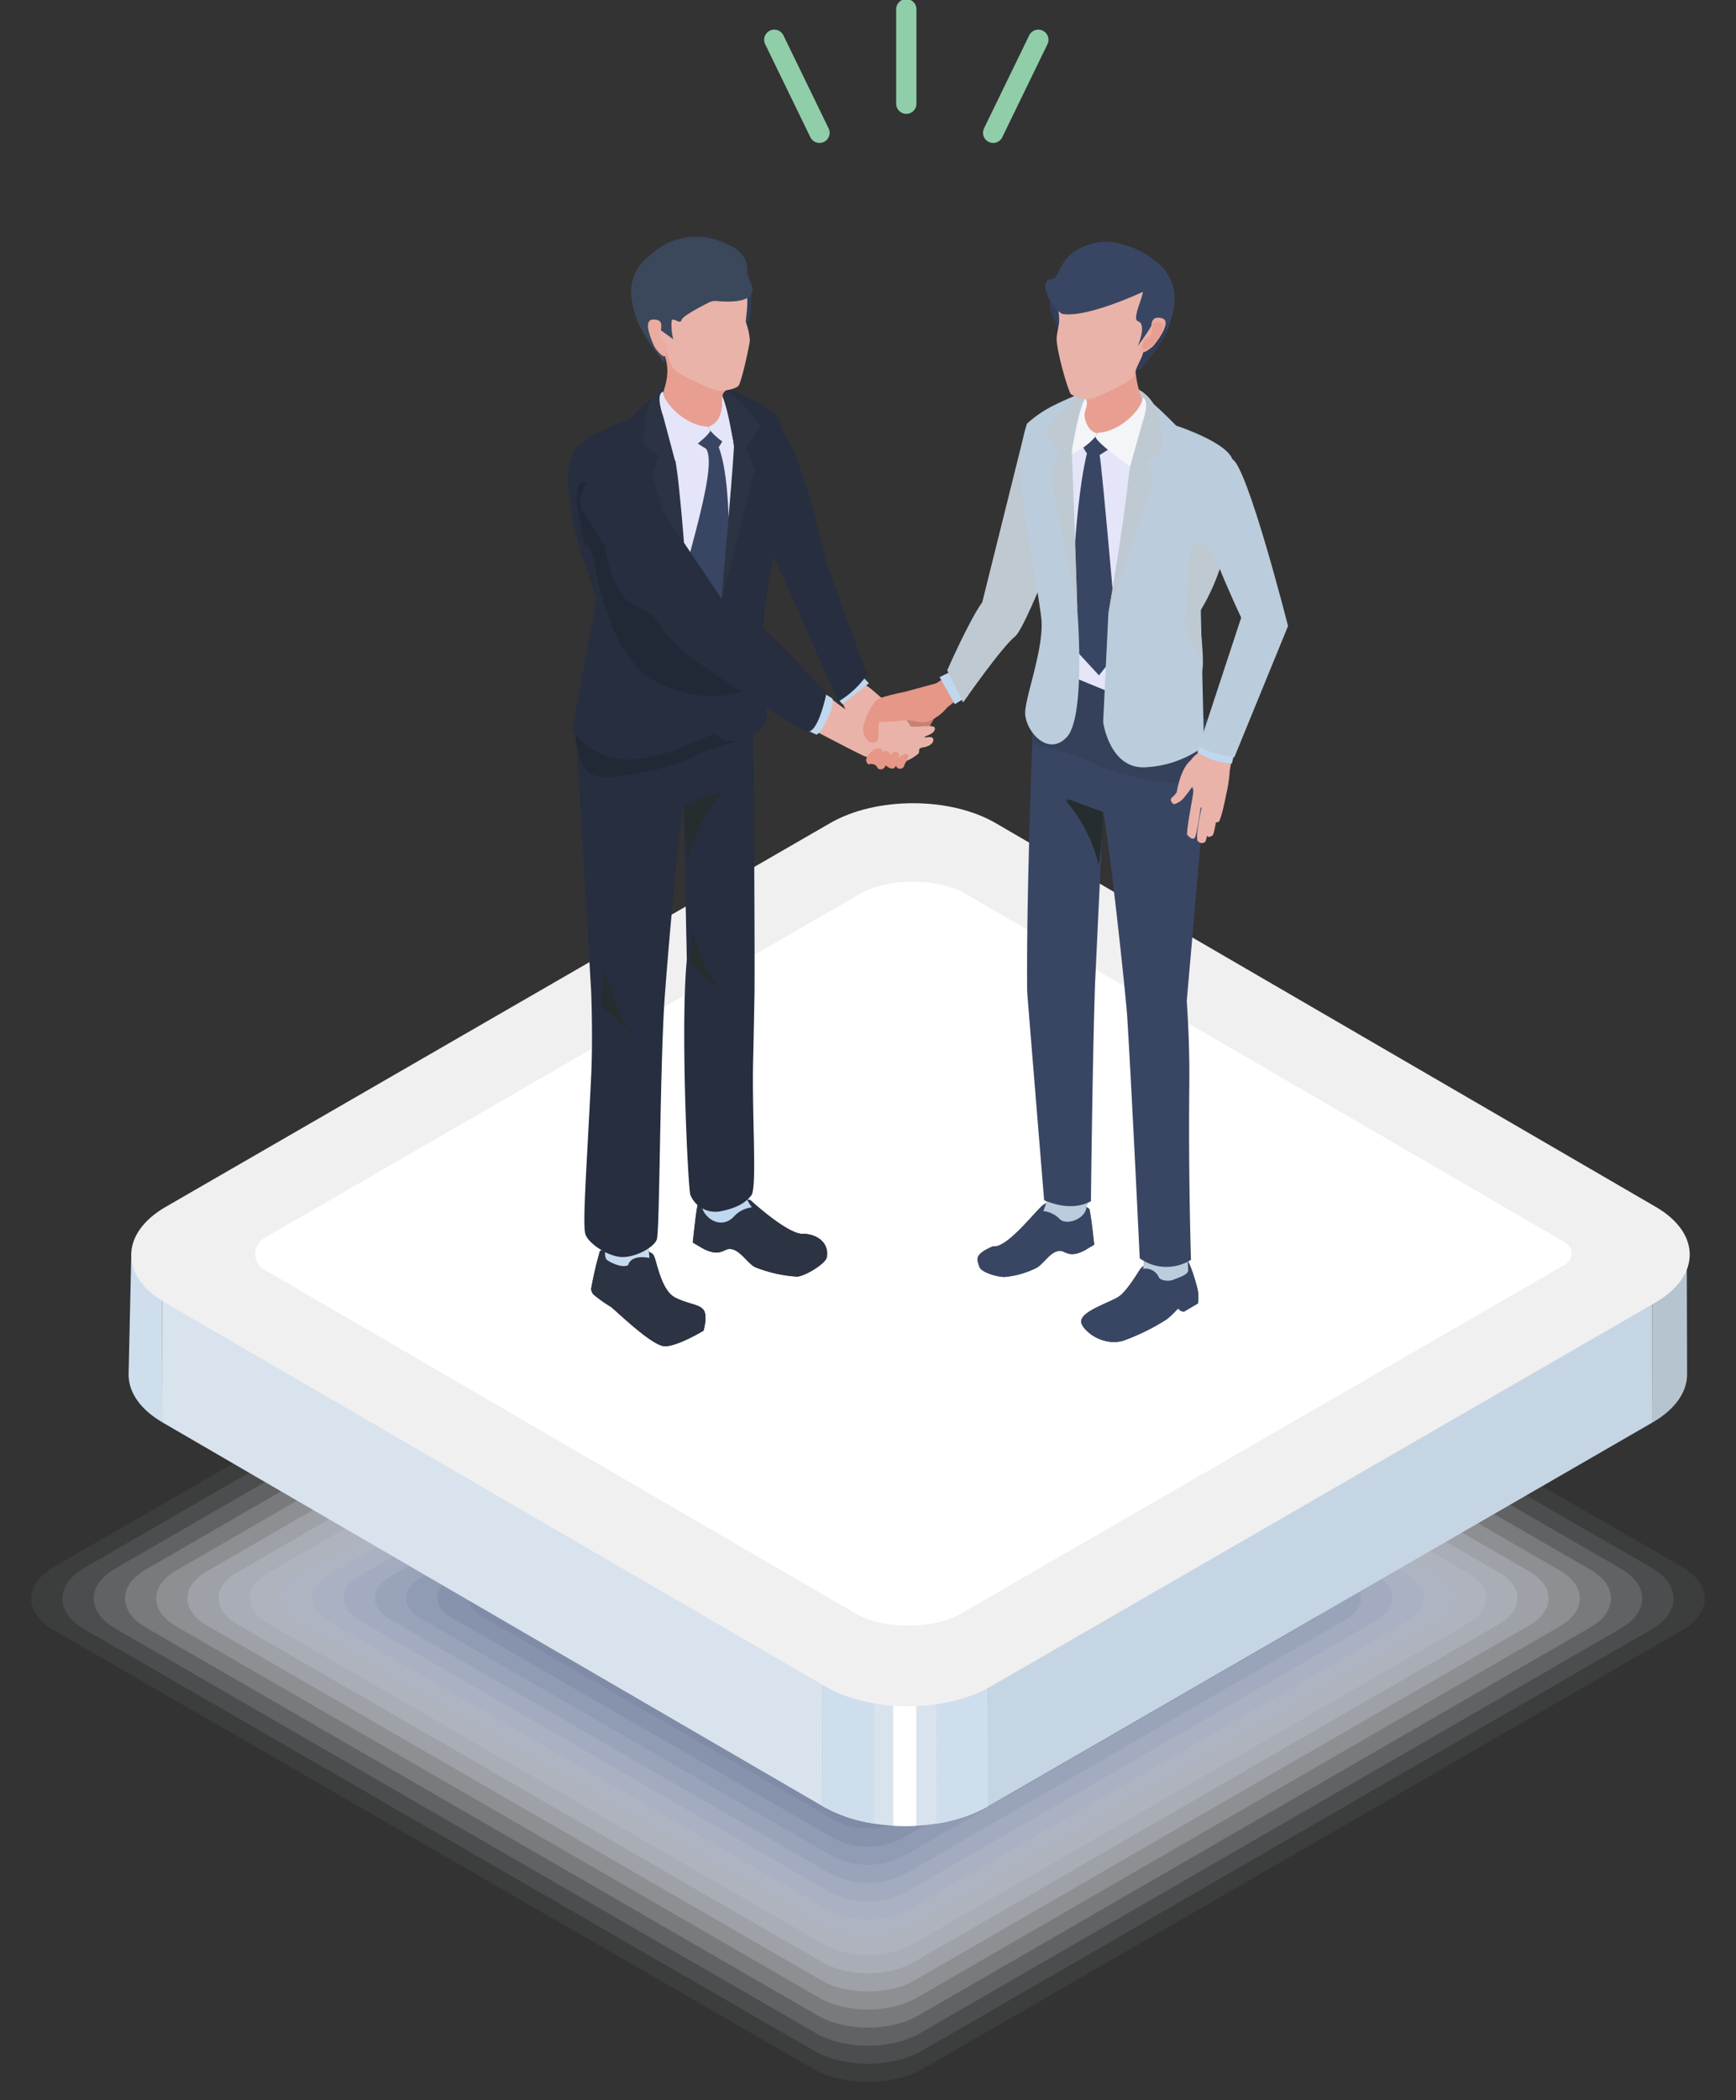<svg data-name="グループ 4608" xmlns="http://www.w3.org/2000/svg" width="315.451" height="381.446"><rect width="100%" height="100%" fill="#333333" stroke="none"/><defs><clipPath id="a"><path data-name="長方形 2958" fill="none" d="M0 0h315.451v381.446H0z"/></clipPath><clipPath id="b"><path data-name="長方形 2956" fill="none" d="M0 0h315.451v182.126H0z"/></clipPath><clipPath id="c"><path data-name="長方形 2935" fill="none" d="M0 0h304.099v175.571H0z"/></clipPath><clipPath id="d"><path data-name="長方形 2936" fill="none" d="M0 0h292.747v169.017H0z"/></clipPath><clipPath id="e"><path data-name="長方形 2937" fill="none" d="M0 0h281.394v162.463H0z"/></clipPath><clipPath id="f"><path data-name="長方形 2938" fill="none" d="M0 0h270.042v155.909H0z"/></clipPath><clipPath id="g"><path data-name="長方形 2939" fill="none" d="M0 0h258.69v149.354H0z"/></clipPath><clipPath id="h"><path data-name="長方形 2940" fill="none" d="M0 0h247.338v142.8H0z"/></clipPath><clipPath id="i"><path data-name="長方形 2941" fill="none" d="M0 0h235.985v136.247H0z"/></clipPath><clipPath id="j"><path data-name="長方形 2942" fill="none" d="M0 0h224.633v129.692H0z"/></clipPath><clipPath id="k"><path data-name="長方形 2943" fill="none" d="M0 0h213.281v123.138H0z"/></clipPath><clipPath id="l"><path data-name="長方形 2944" fill="none" d="M0 0h201.929v116.584H0z"/></clipPath><clipPath id="m"><path data-name="長方形 2945" fill="none" d="M0 0h190.576v110.03H0z"/></clipPath><clipPath id="n"><path data-name="長方形 2946" fill="none" d="M0 0h179.225v103.475H0z"/></clipPath><clipPath id="o"><path data-name="長方形 2947" fill="none" d="M0 0h167.872v96.921H0z"/></clipPath><clipPath id="p"><path data-name="長方形 2948" fill="none" d="M0 0h156.52v90.367H0z"/></clipPath><clipPath id="q"><path data-name="長方形 2949" fill="none" d="M0 0h145.168v83.812H0z"/></clipPath><clipPath id="r"><path data-name="長方形 2950" fill="none" d="M0 0h133.815v77.258H0z"/></clipPath><clipPath id="s"><path data-name="長方形 2951" fill="none" d="M0 0h122.463v70.704H0z"/></clipPath><clipPath id="t"><path data-name="長方形 2952" fill="none" d="M0 0h111.11v64.15H0z"/></clipPath><clipPath id="u"><path data-name="長方形 2953" fill="none" d="M0 0h99.759v57.595H0z"/></clipPath><clipPath id="v"><path data-name="長方形 2954" fill="none" d="M0 0h88.406v51.041H0z"/></clipPath><clipPath id="w"><path data-name="長方形 2955" fill="none" d="M0 0h77.054v44.487H0z"/></clipPath></defs><g data-name="グループ 4607"><g data-name="グループ 4606"><g data-name="グループ 4605" clip-path="url(#a)"><g data-name="グループ 4604"><g data-name="グループ 4603"><g data-name="グループ 4602" clip-path="url(#b)" transform="translate(0 199.32)"><g data-name="グループ 4541"><g data-name="グループ 4540"><g data-name="グループ 4539" clip-path="url(#c)" transform="translate(5.676 3.268)" opacity=".048"><path data-name="パス 4110" d="M299.958 93.56L162.05 173.179c-5.523 3.189-14.477 3.189-20 0L4.142 93.56c-5.523-3.188-5.523-8.358 0-11.546L142.051 2.391c5.522-3.188 14.476-3.188 20 0l137.908 79.621c5.523 3.188 5.523 8.358 0 11.546" fill="#f4f5f7"/></g></g></g><g data-name="グループ 4544"><g data-name="グループ 4543"><g data-name="グループ 4542" clip-path="url(#d)" transform="translate(11.352 6.536)" opacity=".095"><path data-name="パス 4111" d="M288.729 90.11l-132.654 76.587c-5.358 3.093-14.045 3.093-19.4 0L4.019 90.11c-5.359-3.093-5.359-8.109 0-11.2L136.672 2.323c5.359-3.093 14.046-3.093 19.4 0L288.726 78.91c5.358 3.093 5.358 8.109 0 11.2" fill="#ebecf1"/></g></g></g><g data-name="グループ 4547"><g data-name="グループ 4546"><g data-name="グループ 4545" clip-path="url(#e)" transform="translate(17.028 9.803)" opacity=".143"><path data-name="パス 4112" d="M277.498 86.661l-127.4 73.554c-5.194 3-13.615 3-18.808 0L3.89 86.661c-5.194-3-5.194-7.86 0-10.858l127.4-73.554c5.194-3 13.615-3 18.808 0l127.4 73.554c5.194 3 5.194 7.86 0 10.858" fill="#e2e5eb"/></g></g></g><g data-name="グループ 4550"><g data-name="グループ 4549"><g data-name="グループ 4548" clip-path="url(#f)" transform="translate(22.704 13.071)" opacity=".19"><path data-name="パス 4113" d="M266.27 83.212l-122.143 70.52c-5.029 2.9-13.183 2.9-18.212 0L3.772 83.212c-5.03-2.9-5.03-7.611 0-10.515l122.142-70.52c5.03-2.9 13.184-2.9 18.212 0L266.27 72.702c5.03 2.9 5.03 7.611 0 10.515" fill="#d9dde5"/></g></g></g><g data-name="グループ 4553"><g data-name="グループ 4552"><g data-name="グループ 4551" clip-path="url(#g)" transform="translate(28.381 16.339)" opacity=".238"><path data-name="パス 4114" d="M255.041 79.762l-116.889 67.486c-4.865 2.808-12.753 2.808-17.617 0L3.652 79.762c-4.865-2.809-4.865-7.362 0-10.171L120.54 2.106c4.865-2.808 12.753-2.808 17.617 0l116.888 67.485c4.865 2.809 4.865 7.362 0 10.171" fill="#d1d5df"/></g></g></g><g data-name="グループ 4556"><g data-name="グループ 4555"><g data-name="グループ 4554" clip-path="url(#h)" transform="translate(34.057 19.606)" opacity=".286"><path data-name="パス 4115" d="M243.813 76.314l-111.632 64.451c-4.7 2.713-12.322 2.713-17.022 0L3.523 76.314c-4.7-2.713-4.7-7.113 0-9.828L115.155 2.035c4.7-2.713 12.322-2.713 17.022 0l111.636 64.451c4.7 2.714 4.7 7.114 0 9.828" fill="#c8cdd9"/></g></g></g><g data-name="グループ 4559"><g data-name="グループ 4558"><g data-name="グループ 4557" clip-path="url(#i)" transform="translate(39.733 22.874)" opacity=".333"><path data-name="パス 4116" d="M232.583 72.866l-106.378 61.417c-4.536 2.619-11.891 2.619-16.426 0L3.401 72.866c-4.536-2.619-4.536-6.865 0-9.484L109.778 1.965c4.536-2.619 11.891-2.619 16.426 0l106.379 61.416c4.536 2.62 4.536 6.866 0 9.484" fill="#bfc6d3"/></g></g></g><g data-name="グループ 4562"><g data-name="グループ 4561"><g data-name="グループ 4560" clip-path="url(#j)" transform="translate(45.409 26.142)" opacity=".381"><path data-name="パス 4117" d="M221.354 69.416l-101.121 58.383a17.5 17.5 0 01-15.831 0L3.279 69.416c-4.372-2.524-4.372-6.616 0-9.14L104.401 1.892a17.5 17.5 0 0115.831 0l101.122 58.384c4.372 2.524 4.372 6.616 0 9.14" fill="#b6becd"/></g></g></g><g data-name="グループ 4565"><g data-name="グループ 4564"><g data-name="グループ 4563" clip-path="url(#k)" transform="translate(51.085 29.41)" opacity=".429"><path data-name="パス 4118" d="M210.125 65.97l-95.867 55.349a16.837 16.837 0 01-15.236 0L3.155 65.97c-4.208-2.429-4.208-6.367 0-8.8L99.022 1.821a16.837 16.837 0 0115.236 0l95.867 55.349c4.208 2.429 4.208 6.367 0 8.8" fill="#aeb6c8"/></g></g></g><g data-name="グループ 4568"><g data-name="グループ 4567"><g data-name="グループ 4566" clip-path="url(#l)" transform="translate(56.761 32.677)" opacity=".476"><path data-name="パス 4119" d="M198.897 62.519l-90.612 52.314a16.179 16.179 0 01-14.641 0L3.032 62.519c-4.043-2.334-4.043-6.118 0-8.453L93.644 1.752a16.179 16.179 0 0114.641 0l90.612 52.314c4.043 2.334 4.043 6.118 0 8.453" fill="#a5adc2"/></g></g></g><g data-name="グループ 4571"><g data-name="グループ 4570"><g data-name="グループ 4569" clip-path="url(#m)" transform="translate(62.437 35.944)" opacity=".524"><path data-name="パス 4120" d="M187.668 59.07l-85.357 49.28a15.521 15.521 0 01-14.046 0L2.909 59.07c-3.879-2.24-3.879-5.87 0-8.109l85.356-49.28a15.521 15.521 0 0114.046 0l85.357 49.28c3.879 2.24 3.879 5.87 0 8.109" fill="#9ca6bc"/></g></g></g><g data-name="グループ 4574"><g data-name="グループ 4573"><g data-name="グループ 4572" clip-path="url(#n)" transform="translate(68.113 39.213)" opacity=".571"><path data-name="パス 4121" d="M176.439 55.62l-80.1 46.246a14.862 14.862 0 01-13.451 0L2.788 55.62c-3.714-2.144-3.714-5.621 0-7.766l80.1-46.246a14.863 14.863 0 0113.451 0l80.1 46.246c3.714 2.145 3.714 5.622 0 7.766" fill="#939fb6"/></g></g></g><g data-name="グループ 4577"><g data-name="グループ 4576"><g data-name="グループ 4575" clip-path="url(#o)" transform="translate(73.79 42.48)" opacity=".619"><path data-name="パス 4122" d="M165.209 52.171L90.363 95.384a14.21 14.21 0 01-12.856 0L2.662 52.171c-3.55-2.049-3.55-5.372 0-7.422L77.508 1.537a14.21 14.21 0 0112.856 0l74.846 43.212c3.55 2.05 3.55 5.373 0 7.422" fill="#8b97b0"/></g></g></g><g data-name="グループ 4580"><g data-name="グループ 4579"><g data-name="グループ 4578" clip-path="url(#p)" transform="translate(79.466 45.748)" opacity=".667"><path data-name="パス 4123" d="M153.98 48.723L84.386 88.901a13.55 13.55 0 01-12.26 0L2.538 48.723c-3.385-1.954-3.385-5.123 0-7.078L72.129 1.466a13.55 13.55 0 0112.26 0l69.591 40.179c3.386 1.954 3.386 5.123 0 7.078" fill="#838faa"/></g></g></g><g data-name="グループ 4583"><g data-name="グループ 4582"><g data-name="グループ 4581" clip-path="url(#q)" transform="translate(85.142 49.016)" opacity=".714"><path data-name="パス 4124" d="M142.757 45.273l-64.34 37.144a12.892 12.892 0 01-11.665 0L2.416 45.273c-3.221-1.86-3.221-4.875 0-6.734L66.751 1.394a12.892 12.892 0 0111.665 0l64.341 37.145c3.221 1.86 3.221 4.875 0 6.734" fill="#7c88a4"/></g></g></g><g data-name="グループ 4586"><g data-name="グループ 4585"><g data-name="グループ 4584" clip-path="url(#r)" transform="translate(90.818 52.283)" opacity=".762"><path data-name="パス 4125" d="M131.522 41.824l-59.081 34.11a12.232 12.232 0 01-11.069 0L2.291 41.824c-3.056-1.765-3.056-4.626 0-6.391l59.081-34.11a12.232 12.232 0 0111.069 0l59.081 34.11c3.057 1.765 3.057 4.626 0 6.391" fill="#73809f"/></g></g></g><g data-name="グループ 4589"><g data-name="グループ 4588"><g data-name="グループ 4587" clip-path="url(#s)" transform="translate(96.494 55.551)" opacity=".81"><path data-name="パス 4126" d="M120.298 38.38l-53.83 31.072a11.573 11.573 0 01-10.474 0L2.169 38.38c-2.893-1.67-2.893-4.377 0-6.047L55.998 1.252a11.579 11.579 0 0110.474 0l53.826 31.076c2.892 1.67 2.892 4.377 0 6.047" fill="#6b7a99"/></g></g></g><g data-name="グループ 4592"><g data-name="グループ 4591"><g data-name="グループ 4590" clip-path="url(#t)" transform="translate(102.171 58.818)" opacity=".857"><path data-name="パス 4127" d="M109.068 34.927l-48.57 28.042a10.921 10.921 0 01-9.879 0L2.049 34.927c-2.728-1.575-2.728-4.128 0-5.7l48.57-28.042a10.921 10.921 0 019.879 0l48.57 28.042c2.728 1.575 2.728 4.128 0 5.7" fill="#637293"/></g></g></g><g data-name="グループ 4595"><g data-name="グループ 4594"><g data-name="グループ 4593" clip-path="url(#u)" transform="translate(107.846 62.087)" opacity=".905"><path data-name="パス 4128" d="M97.839 31.477L54.524 56.485a10.261 10.261 0 01-9.283 0L1.924 31.477c-2.564-1.48-2.564-3.88 0-5.359L45.239 1.107a10.255 10.255 0 019.283 0l43.317 25.011c2.564 1.48 2.564 3.88 0 5.359" fill="#5b6c8d"/></g></g></g><g data-name="グループ 4598"><g data-name="グループ 4597"><g data-name="グループ 4596" clip-path="url(#v)" transform="translate(113.523 65.354)" opacity=".952"><path data-name="パス 4129" d="M86.609 28.028L48.55 50.002a9.6 9.6 0 01-8.689 0L1.799 28.028c-2.4-1.385-2.4-3.631 0-5.016L39.858 1.038a9.6 9.6 0 018.689 0l38.062 21.974c2.4 1.385 2.4 3.631 0 5.016" fill="#536488"/></g></g></g><g data-name="グループ 4601"><g data-name="グループ 4600"><g data-name="グループ 4599" clip-path="url(#w)" transform="translate(119.198 68.622)"><path data-name="パス 4130" d="M75.38 24.581L42.58 43.52a8.945 8.945 0 01-8.093 0l-32.8-18.939c-2.235-1.29-2.235-3.382 0-4.672L34.487.97a8.945 8.945 0 018.093 0l32.8 18.939c2.235 1.29 2.235 3.382 0 4.672" fill="#4b5c82"/></g></g></g></g></g></g><path data-name="パス 4131" d="M23.365 249.731l.5-22.265c.008 3.128 1.494 3.44 5.6 5.825l.071 25.077c-4.106-2.386-6.159-5.509-6.169-8.637" fill="#cfdeed"/><path data-name="パス 4132" d="M149.427 303.009l.071 25.077-119.965-69.718-.071-25.077z" fill="#d9e3ed"/><path data-name="パス 4133" d="M306.496 224.531l.071 25.077c.009 3.169-2.083 6.343-6.272 8.761l-.071-25.077c4.189-2.418 6.281-5.592 6.272-8.761" fill="#b6c4d0"/><path data-name="パス 4134" d="M300.224 233.292l.071 25.077-120.744 69.712-.071-25.077z" fill="#c6d5e3"/><path data-name="パス 4135" d="M179.48 303.004l.071 25.077c-8.323 4.805-21.78 4.81-30.049 0l-.071-25.072c8.269 4.805 21.726 4.8 30.049-.005" fill="#d9e3ed"/><path data-name="パス 4136" d="M166.497 306.554v25.078a36.516 36.516 0 01-4.19-.008v-25.075a37.569 37.569 0 004.19 0" fill="#fff"/><path data-name="パス 4137" d="M158.84 306.168l.022 25.077a27.051 27.051 0 01-9.357-3.154l-.074-25.077a27.038 27.038 0 009.41 3.154" fill="#cfdeed"/><path data-name="パス 4138" d="M179.553 328.08a27.438 27.438 0 01-9.411 3.165l-.022-25.088a27.346 27.346 0 009.357-3.154z" fill="#cfdeed"/><path data-name="パス 4139" d="M180.028 306.329c-8.324 4.805-21.781 4.811-30.049.005L30.011 236.617c-8.269-4.806-8.216-12.6.108-17.406L150.862 149.5c8.324-4.805 21.771-4.805 30.041 0l119.967 69.718c8.271 4.805 8.227 12.6-.1 17.4z" fill="#f0f0f0"/><path data-name="パス 4140" d="M48.042 230.63a3.326 3.326 0 01.009-5.757c21.838-12.624 108.3-62.55 108.3-62.55 5-2.888 14.077-2.894 19.035-.012l109.048 63.4a2.286 2.286 0 01-.005 3.955l-109.841 63.439c-5.007 2.891-14.084 2.9-19.042.017 0 0-85.777-49.854-107.5-62.493" fill="#fff"/><path data-name="パス 4141" d="M159.35 134.001c-.354-.089-.278-2.779.164-3.213a3.929 3.929 0 011.738-.885c1-.251 2.278-.448 2.382-.457 1.211-.1 2.243.629 3.072-2.047.147-.472 3.425 2.224 3.405 2.367a35.531 35.531 0 01-3.127 5.074c-1.491.536-7.363-.771-7.635-.839" fill="#c88072"/><path data-name="パス 4142" d="M164 136.406c-.676.636-1.451.758-2.289-.4a11.351 11.351 0 01-1.108-2.737c-.221-.973.229-3.113 1.292-2.614.979-.257 2.782 5.113 2.106 5.749" fill="#e9b3a9"/><path data-name="パス 4143" d="M161.456 127.664c-1.24-.491-4.367-4.21-5.632-3.632a10.433 10.433 0 00-2.869 2.7c-.3.828 1.889 4.072 2.2 4.886a34.369 34.369 0 001.845 3.72s.949 1.075 1.739.716a13.373 13.373 0 001.757-.819c1.646-1.066 1.954-2.774 2.314-4.646a3.394 3.394 0 00-1.354-2.92" fill="#e9b3a9"/><path data-name="パス 4144" d="M158.822 135.767a2.43 2.43 0 002.331 1.4c.891.4 1.2-.254 1.615-.989 0 0-1.633-2.466-3.142-2.5a1.44 1.44 0 00-.8 2.093" fill="#e9b3a9"/><path data-name="パス 4145" d="M158.725 135.366c-.03 1.214 2.869 2.109 2.575 1.4-.312-.75-.636-.6-1.242-1.169-.69-.65-1.171-.676-1.333-.23" fill="#e9b3a9"/><path data-name="パス 4146" d="M158.922 135.283a3.6 3.6 0 00-1.85.047c-.145.083.744 1.151.917 1.268.444.3 2.127.735 2.472.308s-.625-1.349-1.539-1.624" fill="#e9b3a9"/><path data-name="パス 4147" d="M158.072 127.013c1.837-.385 2.386-.688 4.755 1.611.487.474 4.121 4.372 2.641 4.846-.7.223-1.7-.51-2.056-.935-.949-1.13-1.893-.35-3.24-.88-1.751-.69-2.15-2.98-2.1-4.641" fill="#e9b3a9"/><path data-name="パス 4148" d="M157.888 124.123l-4.818 3.793-1.012-1.268a16.407 16.407 0 004.415-4.054z" fill="#bfd7ef"/><path data-name="パス 4149" d="M152.319 127.436a16.612 16.612 0 005.254-4.911l-7.568-20.744s-4.755-22.705-9.247-24.776-3.47-1.607-7.933 1.219c-2.578 1.633 9.964 27.635 9.964 27.635z" fill="#262e3f"/><path data-name="パス 4150" d="M145.968 131.628s10.654 5.655 11.354 5.808c2.366.512 5.27 1.265 6.7 1.05a8.812 8.812 0 002.869-1.6c.32-.529-.25-1 .939-1.144.44-.055 1.82-.479 1.771-1.378s-1.675-.209-1.592-.509c.042-.152 1.519-.444 1.816-1.24.533-1.43-3-.236-4.876-.764-1.285-.362-5.167-1.554-4.691-2.628s1.008-2.322 1.008-2.322-5.028-.419-7.318 2.058c-.828-.19-5.161-4.088-5.334-3.5-1.394 4.717-2.643 6.17-2.643 6.17" fill="#e9b3a9"/><path data-name="パス 4151" d="M148.215 125.052c-1.262 2.538-.964 4.826-2.609 7.133 1.052.486 2.746 1.248 2.746 1.248.883-.046 3.944-6.183 2.711-6.688-.457-.188-2.248-1.613-2.848-1.694" fill="#bfd7ef"/><path data-name="パス 4152" d="M158.672 136.265a1.332 1.332 0 011.176-.325.6.6 0 01.489.679 1.073 1.073 0 01.781-.2c.519.076.626.445.552.889.055-.077.109-.15.162-.214a1.174 1.174 0 01.929-.544c.639.015.65.612.5 1.216.051-.073.1-.141.153-.2a2.314 2.314 0 011.26-.642c.958.023-.139 1.585-.333 2a.792.792 0 01-1.041.67.694.694 0 01-.486-.568.772.772 0 01-1.117.486c-.437-.173-.758-.537-.816-.444a.868.868 0 01-1.365.51 1.256 1.256 0 00-1.67-.719c-1.1-.8.077-2.046.827-2.592" fill="#e69787"/><path data-name="パス 4153" d="M158.109 134.828a1.352 1.352 0 001.234-.169c.535-.4.138-2.345.366-3.321.088-.374 2.532-.168 3.943-.426 2.058-.375 3.148.506 4.7.245a8.344 8.344 0 003.768-2.66 49.468 49.468 0 014.071-2.942l-2.89-3.467-3.186 2.027-5.806 1.582a34.069 34.069 0 00-4.461 1.138c-1.526.589-3.213 4.895-3 5.986a2.892 2.892 0 001.266 2.008" fill="#e69787"/><path data-name="パス 4154" d="M215.486 228.603c.846.651 2.141 5.406 2.22 6.075a16.279 16.279 0 01-.014 2.071l-2.61 1.526-.631-.218s-.262-.47-.518-.257a15.6 15.6 0 01-1.932 1.842 39.558 39.558 0 01-7.99 3.916c-3.944.985-7.205-1.945-7.523-3.281-.5-2.095 5.626-3.759 7.059-4.944s3.026-3.883 3.651-4.806 5.528-3.675 5.528-3.675 1.914 1.1 2.76 1.75" fill="#262d2f"/><path data-name="パス 4155" d="M208.66 222.951l6.8-3.325c.274 2.846.193 6.988.446 11.065.056.9-1.865 1.385-2.7 1.761s-2.387.108-2.619-.415a2.617 2.617 0 00-2.89-1.561c.179-.4.959-7.526.959-7.526" fill="#262d2f"/><path data-name="パス 4156" d="M197.932 219.576c.263.707.9 6.506.9 6.506l-1.318.782s-1.874 1.244-3.277.865c-.759-.205-.959-.417-1.348-.49-1.787-.335-3.156 2.284-4.547 3.058a16.331 16.331 0 01-5.9 1.657c-1.293-.055-4.16-.809-4.493-1.9-.376-1.231-1.1-2.172 2.549-3.692 2.47.491 7.959-6.788 9.125-7.544s5.384-1.2 5.384-1.2z" fill="#262d2f"/><path data-name="パス 4157" d="M190.274 209.423l7.207-.271s.48 8.68-.153 10.587-3.758 2.867-4.845 1.608a4.832 4.832 0 00-2.9-1.367 15.153 15.153 0 001.123-4.763 23.465 23.465 0 00-.434-5.8" fill="#262d2f"/><path data-name="パス 4158" d="M215.486 228.603c.846.651 2.141 5.406 2.22 6.075a16.279 16.279 0 01-.014 2.071l-2.61 1.526-.631-.218s-.262-.47-.518-.257a15.6 15.6 0 01-1.932 1.842 39.558 39.558 0 01-7.99 3.916c-3.944.985-7.205-1.945-7.523-3.281-.5-2.095 5.626-3.759 7.059-4.944s3.026-3.883 3.651-4.806 5.528-3.675 5.528-3.675 1.914 1.1 2.76 1.75" fill="#394663"/><path data-name="パス 4159" d="M208.66 222.951l6.8-3.325c.274 2.846.193 6.988.446 11.065.056.9-1.865 1.385-2.7 1.761s-2.387.108-2.619-.415a2.617 2.617 0 00-2.89-1.561c.179-.4.959-7.526.959-7.526" fill="#bbccdc"/><path data-name="パス 4160" d="M197.932 219.576c.263.707.9 6.506.9 6.506l-1.318.782s-1.874 1.244-3.277.865c-.759-.205-.959-.417-1.348-.49-1.787-.335-3.156 2.284-4.547 3.058a16.331 16.331 0 01-5.9 1.657c-1.293-.055-4.16-.809-4.493-1.9-.376-1.231-1.1-2.172 2.549-3.692 2.47.491 7.959-6.788 9.125-7.544s5.384-1.2 5.384-1.2z" fill="#394663"/><path data-name="パス 4161" d="M190.274 209.423l7.207-.271s.48 8.68-.153 10.587-3.758 2.867-4.845 1.608a4.832 4.832 0 00-2.9-1.367 15.153 15.153 0 001.123-4.763 23.465 23.465 0 00-.434-5.8" fill="#bbccdc"/><path data-name="パス 4162" d="M216.111 196.537c.086-7.271-.465-14.722-.465-14.722l4.4-50.361-22-10.139-9.985 3.271-.3 5.729s-1.295 31.2-1.114 49.782c0 .316 3.085 37.924 3.085 37.924 3.029 1.233 5.9 1.53 8.5.183 0 0 .3-26.615.762-39.76l1.468-30.937c1.224 6.395 4.118 33.188 4.367 37.216.862 13.889 2.273 43.85 2.273 43.85a8.42 8.42 0 009.316.265s-.5-15.359-.3-32.3" fill="#394663"/><path data-name="パス 4163" d="M194.666 119.958l5.974 3.282s19.237 6.721 19.406 8.214c.225 1.991.252 9.861-4.057 10.674s-15.775-2.285-17.279-3.444-10.926-3.533-10.926-3.533-.136-9.39-.065-10.281c-.314.069 6.946-4.913 6.946-4.913" fill="#35415b"/><path data-name="パス 4164" d="M194.325 145.217l6.133 2.291a83.89 83.89 0 01-.8 9.708 27.776 27.776 0 00-5.72-11.439.349.349 0 01.383-.559" fill="#262d2f"/><path data-name="パス 4165" d="M173.141 121.816l2.723 4.641-2.37 1.459-2.758-4.921z" fill="#bfd7ef"/><path data-name="パス 4166" d="M172.119 121.743l2.885 5.859s7.006-10.059 9.43-11.985 12.785-30.145 12.785-30.145c1.031-5.838-11.047-6.939-11.047-6.939l-7.688 30.87c-2.289 3.1-6.361 12.344-6.361 12.344" fill="#bfc9d2"/><path data-name="パス 4167" d="M204.554 69.635c3.331 1.861 8.214 7.986 8.214 7.986l-4.49 50.812-13.889-5.685-4.86-39.924s4.169-8.547 7.311-10.067 4.383-4.984 7.714-3.123" fill="#e4e5f8"/><path data-name="パス 4168" d="M197.506 82.358c-1.08-1.448-1.544-3.325-1-4.07.658-.9 2.251-2.712 2.139-2.554 1.419 1.4 5.151 1.9 5.074 4.459l-3.91 2.464c.389 1.379 3.352 35.678 3.352 35.678l-3.462 4.338-5.112-5.537s.145-23.227 2.915-34.777" fill="#394663"/><path data-name="パス 4169" d="M198.512 70.566s-4.367 1.731-6.9 3.008a21.068 21.068 0 00-4.993 3.375c-3 8.783.939 22.47 2.569 35.119.682 5.288-2.808 14.137-2.9 17.326s4.062 8.238 7.564 4.49 1.908-23.074 1.908-23.074-.6-20.657-1.234-27.008c.323-5.51 3.989-13.236 3.989-13.236" fill="#bbccdc"/><path data-name="パス 4170" d="M223.917 83.398c-1.08-3.119-10.205-6.09-10.205-6.09a83.245 83.245 0 00-7.709-7s1.963 4.3 1.359 6.857-5.962 34.34-5.962 34.34l-.944 19.651s1.187 8.755 7.882 8.2a19.281 19.281 0 0010.446-3.808l-.59-24.744c4.9-10.122 6.015-13.586 6.642-21.291.21-2.618.158-3-.922-6.12" fill="#bbccdc"/><path data-name="パス 4171" d="M189.978 78.679c1.169-3.053 8.756-8.886 8.756-8.886s-4.169 8.857-3.956 13.052c.239 4.7.986 27.965.986 27.965l-4.824-24.326 1.561-4.165z" fill="#bfc9d2"/><path data-name="パス 4172" d="M206.664 78.345c.433-2.257-.662-8.037-.662-8.037a7.476 7.476 0 014.594 5.709c.3 1.263.714 5.743.714 5.743l-2.928 2.107 1.222 3.256-8.206 24.382s2.456-14.126 3.515-23.471a87.147 87.147 0 011.751-9.689" fill="#bfc9d2"/><path data-name="パス 4173" d="M215.287 112.258c-.462 3.856 3.651 5.994 3.164 10.414.495-4.486-.607-8.4-.255-11.863a37.3 37.3 0 003.445-7.461c.712-1.116-2.044-4.208-3.792-4.906-2.658-.418-1.885 11.513-2.561 13.816" fill="#bfc9d2"/><path data-name="パス 4174" d="M197.893 71.67c-1.723.351-3.157 10.75-3.157 10.75a11.165 11.165 0 004.289-3.087l.444-.723c-.158-.606-1.41-5.46-1.575-6.939" fill="#f4f5f9"/><path data-name="パス 4175" d="M200.487 45.489c-1.859-.218-8.5 6.141-9.257 7.962-1.215 2.928.432 4.42.59 5.143a23.741 23.741 0 001.138 2.8s13.1 8.479 14.845 5.07c.487-.954 5.653-5.835 4.966-10.2-.986-6.255-6.448-10.1-12.282-10.78" fill="#333d57"/><path data-name="パス 4176" d="M194.591 70.289c.541 1.611 2.71 1.287 2.888 2.664.164 1.274-.862 1.9-.12 3.8s2.388 2.632 4.619 1.567c1.505-.72 6.437-4.02 6-4.748a17.555 17.555 0 01-1.653-6.628s-9.956.454-11.73 3.344" fill="#e89f91"/><path data-name="パス 4177" d="M198.162 72.469a5.633 5.633 0 01-3.571-.883c-.516-.554-2.808-8.475-2.57-10.417.257-2.1.648-2.31.3-4.753-1.1-7.757 6.76-10.755 13.417-8.181 7.334 2.836 7.017 8.061 4.9 13.082-.327.774-2.087.625-2.4 1.433a7.4 7.4 0 00-.582 1.533c-.192.8-1.151 2.265-1.69 4.171-.774.979-6.742 3.859-7.8 4.014" fill="#e9b3a9"/><path data-name="パス 4178" d="M213.455 54.318a8.423 8.423 0 00-3.691-7.016c-2.247-2.026-7.116-3.866-10.3-3.273-7.327 1.368-6.7 6.674-8.246 6.641-2.622-.056-.764 4.662 1.737 6.332 4.458.858 14.7-3.983 14.7-3.983-.026 1.174-1.981 4.957-.875 5.326 1.7.566-.047 4.522-.047 4.522s2.994-4.036 2.59-4.154c-.233-.068.658-1.39 1.862-.817 1.047.5.41 3.294 1.307.945a15.2 15.2 0 00.959-4.523" fill="#394663"/><path data-name="パス 4179" d="M211.166 57.825c1.414.377.328 2.607-1.524 4.927-.2.249-1.773 1.548-2.231 1.226-.667-.47.215-2.446.709-2.536 2.015-.362-.126-4.464 3.047-3.616" fill="#eaaba0"/><path data-name="パス 4180" d="M210.826 58.556c1.154.294.351 1.975-1.156 3.862-.162.2-1.442 1.259-1.815 1-.543-.382.172-2 .577-2.062 1.708-.254-.1-3.434 2.395-2.8" fill="#e89f91"/><path data-name="パス 4181" d="M207.595 72.256c.277 1.41-3.615 6.158-8.131 6.358l-.443.723c.564 1.394 6.323 5.415 6.323 5.415l2.251-8.015s1.513-4.072 0-4.484" fill="#f4f5f9"/><path data-name="パス 4182" d="M217.084 145.052c-.421-1.1-.042-.532-.293-1.677-.4-1.811-2.175.006-1.524-1.415.39-3.411 1.262-4.267 2.367-5.145.44-.35 2.544-2.93 2.544-2.93l4.378.751a54.361 54.361 0 00-1.114 5.52 24.449 24.449 0 01-.609 4.075 9.98 9.98 0 00-2.665 2.1c-.409.448-.807.266-1.2.577-.511.4-1.675-1.317-1.879-1.851" fill="#e9b3a9"/><path data-name="パス 4183" d="M216.911 137.804c-2.31.965-3.087 6.1-3.087 6.1a5.487 5.487 0 01-.88.982c-.481.4.146 1.257.46 1.172a3.572 3.572 0 001.891-1.359 34.272 34.272 0 002.142-2.947c.321-.538 1.266-4.42-.526-3.95" fill="#e9b3a9"/><path data-name="パス 4184" d="M220.34 149.015c-.159-.4.918-3.995.972-4.409a8.051 8.051 0 01.153-.816.722.722 0 011.368.222c.009.457-.982 4.987-1.371 5.229a.793.793 0 01-1.122-.226" fill="#e9b3a9"/><path data-name="パス 4185" d="M219.255 151.678a37.572 37.572 0 01.817-5.677c.282-1.174 1.273-1.244 1.338-.276-.072.559-.62 5.854-1.137 6.078-.566.244-.749.374-1.019-.125" fill="#e9b3a9"/><path data-name="パス 4186" d="M217.572 152.649a5.632 5.632 0 01.019-1.673 44.03 44.03 0 011.012-5.29c.479-.717 1.288-.637 1.469.316-.005.563-.644 6.682-1.131 6.965a.974.974 0 01-1.369-.318" fill="#e9b3a9"/><path data-name="パス 4187" d="M215.742 151.666c-.279-.455 1.1-7.42 1.12-7.88.324-.8 1.187-.591 1.557.306.108.553-.916 7.736-1.335 8.111-.459.411-.928-.15-1.342-.538" fill="#e9b3a9"/><path data-name="パス 4188" d="M217.586 136.626a12.607 12.607 0 006.259 2.059l.357-1.489a17.966 17.966 0 01-5.913-2.472z" fill="#bfd7ef"/><path data-name="パス 4189" d="M224.299 137.539c-2.691-.465-4.655-.815-6.426-2.053l7.664-23.3s-9.694-20.348-8.329-25.1c1.328-4.632 1.662-6.067 6.71-3.684 2.76 1.3 10.133 30.308 10.133 30.308z" fill="#bbccdc"/><path data-name="パス 4190" d="M109.009 227.244a69.058 69.058 0 00-1.589 6.841 1.758 1.758 0 00.405 1.033 26.546 26.546 0 003.164 2.255c.859.6 7.493 7.16 9.84 7.16s7.011-2.828 7.011-2.828.811-2.719 0-3.776-2.582-.987-5.047-2.186c-2.754-1.283-3.452-6.921-4.084-7.841s-6.255-2.2-6.255-2.2z" fill="#262d2f"/><path data-name="パス 4191" d="M118.008 228.495s-.6-6.769-.438-8.255l-6.46-1.718c-.257 2.848-.044 6.426-.464 6.788s-1.212 3.034-.224 3.647c.443.275 2.351 1.4 3.708.87.57-2.118 3.879-1.333 3.879-1.333" fill="#262d2f"/><path data-name="パス 4192" d="M126.807 218.72c-.278.759-.918 6.98-.918 6.98l1.418.829s2.016 1.321 3.517.906c.813-.225 1.026-.454 1.441-.535 1.913-.372 3.4 2.427 4.9 3.247a24.7 24.7 0 007.679 1.735c1.386-.068 5.005-2.235 5.355-3.4.4-1.322-.145-3.994-4.011-4.386-2.645.543-9.827-6.1-9.827-6.1l-6.43-1.393z" fill="#262d2f"/><path data-name="パス 4193" d="M135.175 211.144c-3.226-1.753-7.182.015-7.182.015l-.376 7.139c-.723 2.1 3.171 5.7 5.911 2.492a5.182 5.182 0 013.1-1.483 9.32 9.32 0 01-1.451-8.163" fill="#262d2f"/><path data-name="パス 4194" d="M109.009 227.244a69.058 69.058 0 00-1.589 6.841 1.758 1.758 0 00.405 1.033 26.546 26.546 0 003.164 2.255c.859.6 7.493 7.16 9.84 7.16s7.011-2.828 7.011-2.828.811-2.719 0-3.776-2.582-.987-5.047-2.186c-2.754-1.283-3.452-6.921-4.084-7.841s-6.255-2.2-6.255-2.2z" fill="#2c3443"/><path data-name="パス 4195" d="M118.008 228.495s-.6-6.769-.438-8.255l-6.46-1.718c-.257 2.848-.044 6.426-.464 6.788s-1.212 3.034-.224 3.647c.443.275 2.351 1.4 3.708.87.57-2.118 3.879-1.333 3.879-1.333" fill="#c5daef"/><path data-name="パス 4196" d="M126.807 218.72c-.278.759-.918 6.98-.918 6.98l1.418.829s2.016 1.321 3.517.906c.813-.225 1.026-.454 1.441-.535 1.913-.372 3.4 2.427 4.9 3.247a24.7 24.7 0 007.679 1.735c1.386-.068 5.005-2.235 5.355-3.4.4-1.322-.145-3.994-4.011-4.386-2.645.543-9.827-6.1-9.827-6.1l-6.43-1.393z" fill="#2c3443"/><path data-name="パス 4197" d="M135.175 211.144c-3.226-1.753-7.182.015-7.182.015l-.376 7.139c-.723 2.1 3.171 5.7 5.911 2.492a5.182 5.182 0 013.1-1.483 9.32 9.32 0 01-1.451-8.163" fill="#bfd7ef"/><path data-name="パス 4198" d="M106.395 224.244c.605 1.708 4.251 4.083 6.743 4.083s5.713-1.767 6.22-3.208.533-28.267 1.309-42.161c.224-4.029 2.377-30.275 3.562-36.677l.571 28.056c-1.176 12.207.2 41.186.643 42.686a4.91 4.91 0 005.465 3c2.805-.549 4.53-1.479 5.62-2.9s.072-14.609.332-24.765c.082-3.2.245-11.944.246-12.262.065-18.588-.286-51.087-.286-51.087l.256-6.89-10.6-2.046-21.935 10.275 2.878 49.748s.347 8.13 0 15.394c-.79 16.515-1.629 27.044-1.024 28.753" fill="#262e3f"/><path data-name="パス 4199" d="M129.851 118.696l-5.954 3.318s-19.195 6.84-19.354 8.334c-.213 1.993-.191 9.862 4.122 10.649s15.761-2.382 17.257-3.551 10.9-3.6 10.9-3.6.077-9.39 0-10.282c.315.068-6.976-4.869-6.976-4.869" fill="#212836"/><path data-name="パス 4200" d="M109.637 176.457c-.275-.537.083.456-.018.346-.051.993 0 2.005-.1 2.98-.072.719-.2 1.421-.292 2.142-.094.756-.152.654.376 1.1.7.591 5.234 4.717 5.234 4.717l-2.432-3.854a30.18 30.18 0 00-2.771-7.43" fill="#262d2f"/><path data-name="パス 4201" d="M125.782 168.813c.134.589.083.456-.018.346-.051.993 0 2.005-.1 2.98-.072.718-.2 1.421-.292 2.142-.094.755-.152.653.376 1.1.7.591 5.234 4.717 5.234 4.717a45.346 45.346 0 01-2.432-3.854 30.648 30.648 0 01-2.771-7.43" fill="#262d2f"/><path data-name="パス 4202" d="M130.348 143.951l-6.119 2.329a84.175 84.175 0 00.856 9.7 27.774 27.774 0 015.649-11.473.349.349 0 00-.386-.558" fill="#262d2f"/><path data-name="パス 4203" d="M123.555 68.531c-3.331 1.861-8.214 7.986-8.214 7.986l4.365 49.4 14.014-4.272 4.86-39.924s-4.169-8.547-7.311-10.067-4.383-4.983-7.714-3.123" fill="#e4e5f8"/><path data-name="パス 4204" d="M130.603 81.22c1.08-1.447 1.544-3.324 1-4.069-.658-.9-2.251-2.712-2.139-2.554-1.419 1.4-5.151 1.9-5.074 4.459l3.91 2.465c2.52 3.463-5.388 25.251-5.53 30.329l5.149 7.408 4.193-9.242s1.48-20.894-1.506-28.8" fill="#394663"/><path data-name="パス 4205" d="M129.594 69.462s4.367 1.731 6.9 3.008a21.068 21.068 0 014.993 3.375c3 8.783-.939 22.47-2.569 35.119-.682 5.288.348 15.787.443 18.977s-6.1 6.9-9.6 3.152 1.291-23.688 1.291-23.688 1.893-20.355 2.528-26.706c-.323-5.51-3.989-13.236-3.989-13.236" fill="#262e3f"/><path data-name="パス 4206" d="M104.193 82.294c1.08-3.119 10.205-6.09 10.205-6.09a83.115 83.115 0 017.709-7s-1.963 4.3-1.359 6.857 4.349 33.307 4.349 33.307l5.192 9.328.718 13.909s-10.987 5.9-17.681 5.346a11.776 11.776 0 01-9.328-5.561l4.413-23.718c-3.031-8.9-4.512-12.552-5.14-20.258-.21-2.618-.158-3 .922-6.12" fill="#262e3f"/><path data-name="パス 4207" d="M106.364 99.053c1.072-.7 1.985 4.573 1.985 4.573s2.238 15.106 10.281 19.832 17.75 3.051 18.2.108-18.869-12-22.3-14.041c-5.375-3.2-5.445-19.582-6.467-20.573-2.794-2.71-3.315-1.029-3.21 2.308.046 1.482 1.518 7.793 1.518 7.793" fill="#212836"/><path data-name="パス 4208" d="M138.135 77.575c-1.169-3.053-8.756-8.886-8.756-8.886s4.169 8.857 3.956 13.052c-.239 4.7-2.281 27.664-2.281 27.664l6.118-24.026-1.561-4.165z" fill="#2c3443"/><path data-name="パス 4209" d="M121.444 77.241c-.433-2.257.662-8.037.662-8.037a7.476 7.476 0 00-4.594 5.709c-.3 1.263-.714 5.743-.714 5.743l2.928 2.107-1.222 3.257 6.537 22.888s-.787-12.632-1.846-21.977a87.1 87.1 0 00-1.75-9.689" fill="#2c3443"/><path data-name="パス 4210" d="M130.216 70.566c1.723.351 3.157 10.75 3.157 10.75a11.166 11.166 0 01-4.289-3.087l-.444-.723c.158-.606 1.41-5.46 1.575-6.939" fill="#e4e5f8"/><path data-name="パス 4211" d="M129.168 45.757c1.871-.056 4.6 1.536 5.889 2.515 2 1.518 1.39 8.5 1.232 9.218a23.809 23.809 0 01-1.138 2.8s-8.542-14.457-5.983-14.534" fill="#333d57"/><path data-name="パス 4212" d="M133.519 69.186c-.541 1.611-2.092 1.434-2.27 2.811-.165 1.274.243 1.749-.5 3.654s-3.509 2.823-5.739 1.758c-1.505-.72-5.317-4.211-4.876-4.939 1.362-3.862 1.4-5.533.626-8.014-1.686-5.373 10.983 1.841 12.757 4.731" fill="#e89f91"/><path data-name="パス 4213" d="M130.598 70.994c1.182.035 3.076-.36 3.591-.914s1.952-7.081 2.064-8.21a10.89 10.89 0 00-.751-3.4s.253-2.215.286-3.156c.271-7.829-6.76-10.754-13.417-8.18-8.467 3.274-4.839 8.476-2.5 14.515.331.853 1.2 1.526 1.42 2.417a6.864 6.864 0 001.1 2.938c.775.98 7.239 3.962 8.2 3.99" fill="#e9b3a9"/><path data-name="パス 4214" d="M114.654 53.217a8.423 8.423 0 013.691-7.016 11.949 11.949 0 0112.495-2.393c2.56.941 5.541 2.407 4.85 6.354 0 0 4.553 5.369-5.388 4.529a2.6 2.6 0 00-1.715.375s-4.494 2.225-4.719 3.014c-.3 1.041-1.652-.693-1.833.291a10.439 10.439 0 00.308 3.257l-2.251-1.635s.01-.518-.78-.281c-.4.118.9 2.5 1.416 4.211a5.647 5.647 0 01-.049 1.9s-3.923-4.7-5.065-8.091a18.336 18.336 0 01-.959-4.523" fill="#3b485c"/><path data-name="パス 4215" d="M118.653 58.041c-1.463.021-.986 2.261.274 4.949.135.288 1.362 1.919 1.883 1.712.759-.3.368-2.443-.1-2.631-1.968-.795 1.1-4.077-2.06-4.031" fill="#eaaba0"/><path data-name="パス 4216" d="M120.509 71.148c-.277 1.41 3.616 6.158 8.131 6.358l.443.723c-.564 1.394-6.416 5.482-6.416 5.482l-2.156-8.079s-1.513-4.072 0-4.484" fill="#e4e5f8"/><path data-name="パス 4217" d="M150.18 125.916s-1.534 7.646-3.626 6.918-20.3-12.183-24.113-16.076-16.843-24.251-16.843-24.251c-1.841-5.635 8.251-9.509 8.251-9.509l17.351 25.891c8.526 4.679 14.4 12.422 18.979 17.023" fill="#262e3f"/><path data-name="線 1" fill="none" stroke="#90cea9" stroke-linecap="round" stroke-linejoin="round" stroke-width="3.685" d="M164.687 1.679v17.158"/><path data-name="線 2" fill="none" stroke="#90cea9" stroke-linecap="round" stroke-linejoin="round" stroke-width="3.685" d="M188.677 7.224l-8.212 16.898"/><path data-name="線 3" fill="none" stroke="#90cea9" stroke-linecap="round" stroke-linejoin="round" stroke-width="3.685" d="M140.697 7.224l8.212 16.898"/></g></g></g></svg>
